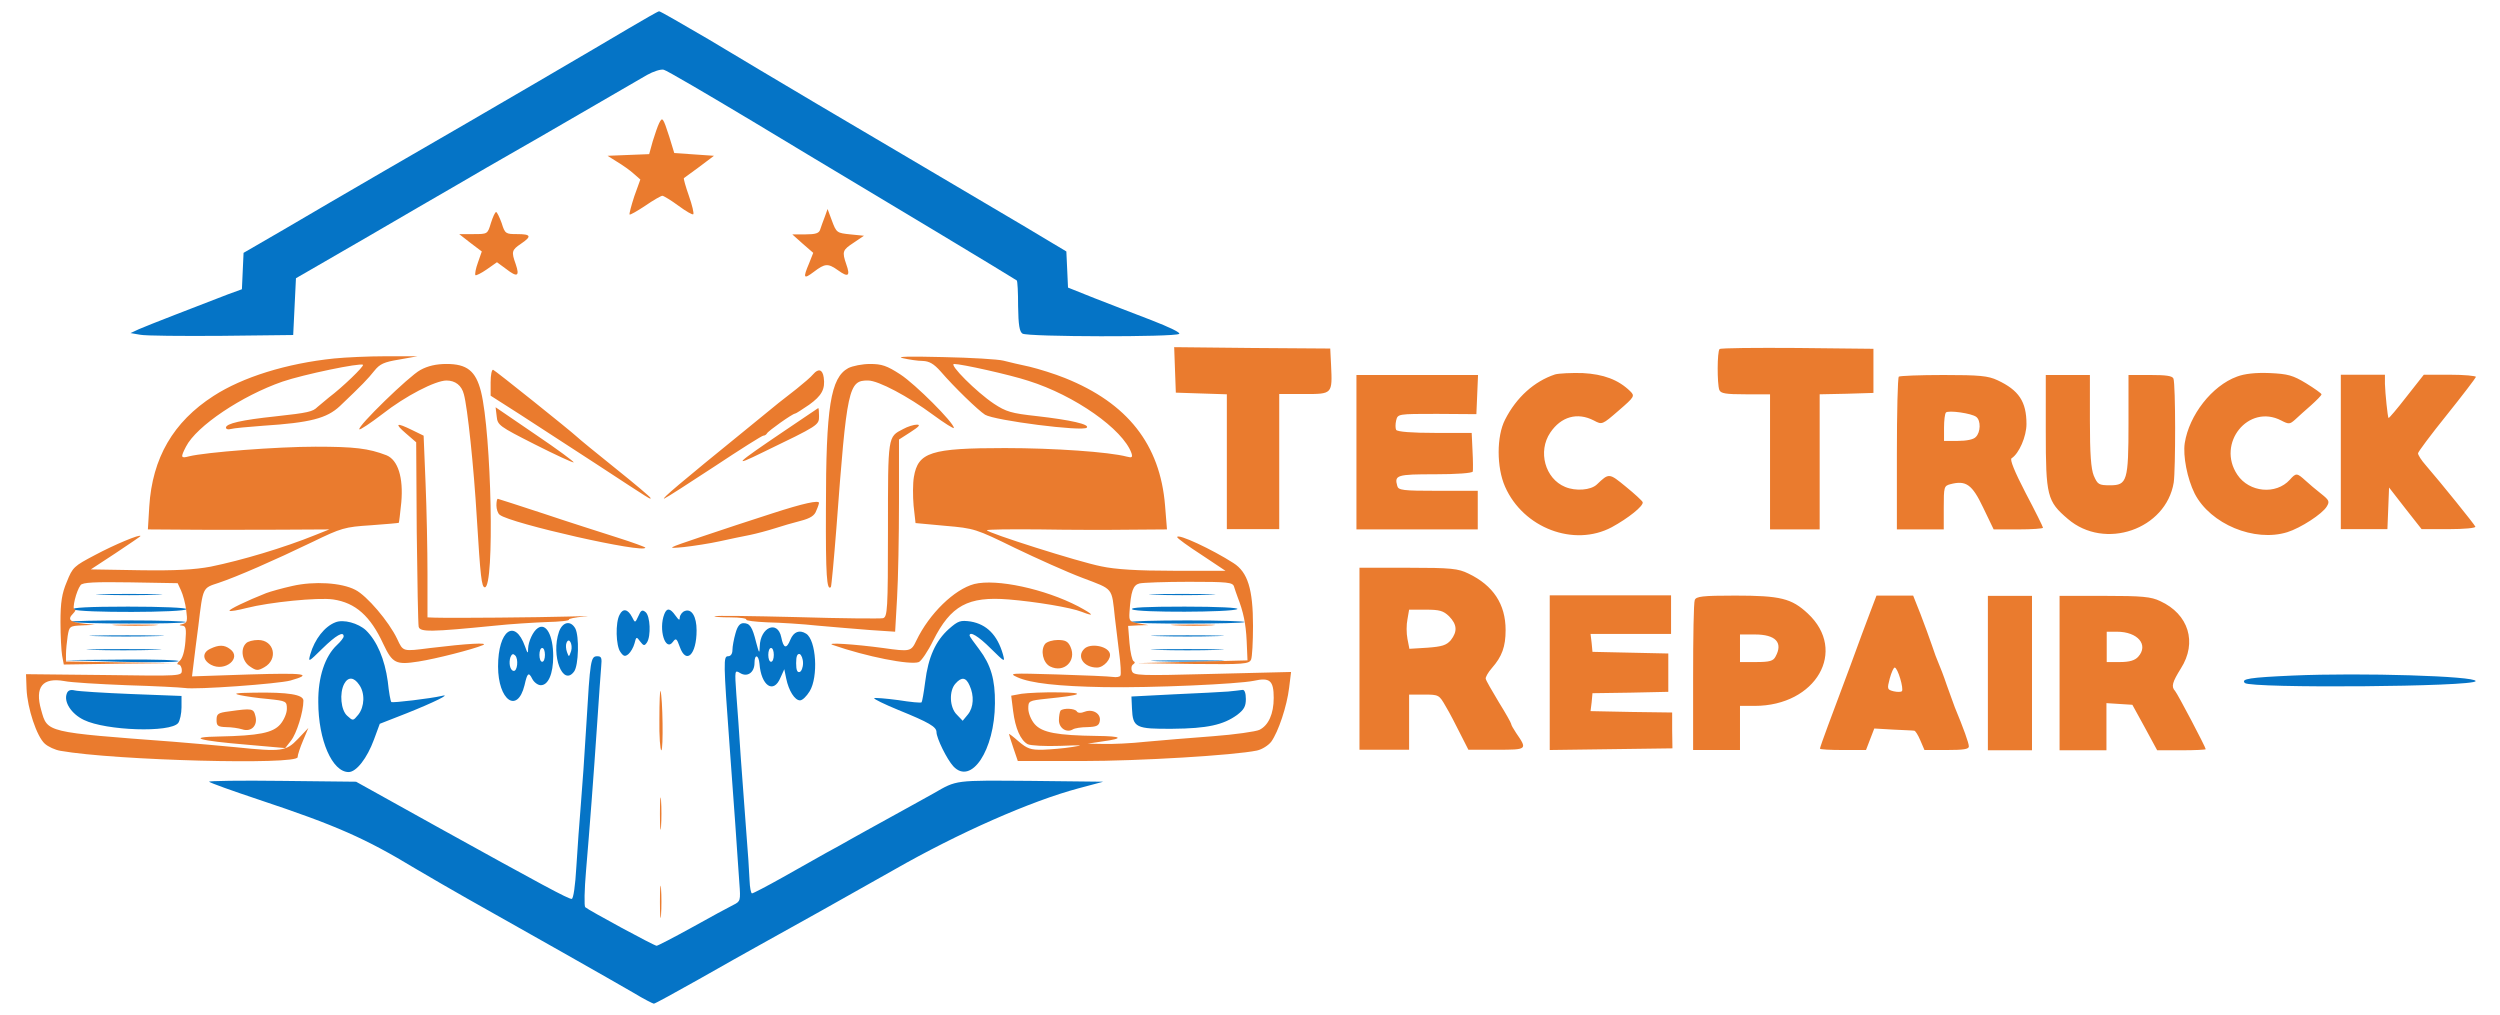 <svg version="1.2" xmlns="http://www.w3.org/2000/svg" viewBox="0 0 905 368" width="340" height="138">
	<title>logo-ai-converted</title>
	<style>
		.s0 { fill: #0574c6 } 
		.s1 { fill: #ea7b2e } 
	</style>
	<path fill-rule="evenodd" class="s0" d="m227 10.4c-10.6 6.3-47.6 28-88.5 51.6-12.1 7-28.5 16.6-36.5 21.3l-14.5 8.4-0.3 6.6-0.3 6.6-5.2 1.9c-10.4 4-29.3 11.3-32.2 12.6l-3 1.4 3.5 0.6c1.9 0.4 15.2 0.5 29.5 0.4l26-0.3 0.5-10.3 0.5-10.3 4-2.3c2.2-1.3 12.6-7.3 23-13.3 10.4-6.1 24.6-14.3 31.5-18.3 6.9-4 15.4-9 19-11 3.6-2 15.3-8.8 26-15 10.7-6.2 21.4-12.4 23.8-13.8 2.3-1.3 5.1-2.2 6.1-1.9 1 0.2 15.5 8.7 32.2 18.7 16.7 10.1 31.6 19 33.1 19.9 6.3 3.7 62.3 37.4 62.7 37.8 0.3 0.2 0.5 4.4 0.5 9.4 0.1 6.8 0.5 9.2 1.6 9.9 1.8 1.2 55 1.3 56.8 0.1 0.7-0.4-3.4-2.4-10.1-5-6.1-2.3-15.5-6-20.7-8l-9.5-3.8-0.3-6.6-0.3-6.5-14.7-8.8c-8.1-4.8-23.5-13.9-34.2-20.2-24.7-14.5-58.5-34.5-80.8-47.9-9.6-5.6-17.7-10.3-18-10.2-0.4 0-5.4 2.9-11.2 6.3zm-190.8 205.3c5.4 0.2 14.2 0.2 19.6 0 5.3-0.1 0.9-0.3-9.8-0.3-10.7 0-15.1 0.2-9.7 0.3zm381.9 0c5.4 0.2 14.2 0.2 19.6 0 5.3-0.1 0.9-0.3-9.8-0.3-10.7 0-15.1 0.2-9.7 0.3zm-392.3 5.3c1.9 1.3 41 1.2 41-0.1 0-0.5-8.9-0.9-21.2-0.9-14.4 0-20.8 0.4-19.8 1zm384 0c1.8 1.2 36.2 1.1 38.1-0.1 0.8-0.5-7.1-0.9-19.1-0.9-13.9 0-20 0.3-19 1zm-185.9 1.9c-1.6 2.8-1.4 11.4 0.3 13.6 1.1 1.6 1.7 1.7 2.9 0.7 0.8-0.7 1.8-2.4 2.2-3.9 0.6-2.4 0.7-2.5 2-0.7 1.3 1.7 1.6 1.7 2.5 0.4 1.5-2.3 1.2-9.6-0.5-11-1.2-1-1.7-0.7-2.6 1.4-1.2 2.6-1.2 2.6-2.3 0.4-1.5-2.9-3.3-3.3-4.5-0.9zm16.2-0.2c-2.2 5.6 0.4 13.8 3.1 10.1 1.1-1.5 1.4-1.3 2.5 1.8 2.3 6.5 6.1 2.9 6.1-6 0-5-1.8-8-4.3-7-0.9 0.3-1.7 1.4-1.8 2.3 0 1.2-0.3 1.1-1.6-0.7-1.9-2.7-3.1-2.8-4-0.5zm-215.1 2.8c0.8 0.8 40.8 0.9 41.5 0.1 0.4-0.3-9-0.6-20.7-0.6-11.7 0-21.1 0.2-20.8 0.5zm95.8 0.2c-3.9 1.5-7.5 6.1-9.1 11.6-0.8 3-0.7 2.9 4.4-2.1 4.9-4.8 7.7-6.4 7.7-4.4 0 0.5-1.1 1.9-2.4 3.1-4.4 4.1-6.9 11.7-6.8 20.7 0 13.9 5.1 25.4 11 25.4 2.8 0 6.7-5 9.2-11.8l2.1-5.7 9.7-3.8c9.8-3.9 16.7-7.3 12.7-6.3-3.8 0.9-17.8 2.6-18.2 2.2-0.3-0.2-0.9-3.6-1.3-7.5-1.1-8-3.9-14.6-7.9-18.5-2.8-2.6-8.2-4.1-11.1-2.9zm145.1 4c-0.6 2.1-1.1 4.8-1.1 6 0 1.4-0.6 2.3-1.6 2.3-1.7 0-1.7 1.8 0.6 33 0.5 6.9 1.4 19.2 2 27.5 0.6 8.2 1.2 18 1.5 21.7 0.5 6.5 0.4 6.7-2.2 8-1.6 0.8-8.3 4.4-14.9 8.1-6.7 3.7-12.5 6.7-12.9 6.7-0.9 0-24.7-12.9-25.9-14-0.4-0.4-0.3-6.3 0.3-13.2 1.3-15.3 2.7-33.6 4.1-54.3 0.6-8.8 1.2-17.7 1.4-19.8 0.3-3.1 0.1-3.7-1.4-3.7-2.4 0-2.6 1.2-4 25-0.6 10.2-1.5 23.2-2 29-0.5 5.8-1.2 15.8-1.6 22.2-0.4 7.1-1.1 11.8-1.7 11.8-1.3 0-10.4-4.9-48.7-26.1l-29.5-16.4-27-0.3c-14.8-0.2-26.6 0-26.3 0.3 0.3 0.4 8.4 3.3 18 6.5 28.2 9.4 38.6 14 56.8 25 5.2 3.1 13.6 7.9 18.5 10.7 18.2 10.2 54.2 30.6 60.7 34.4 3.6 2.2 7 3.9 7.3 3.9 0.4 0 7.7-4 16.4-8.9 8.6-4.9 17.9-10.1 20.6-11.6 8.4-4.6 38.4-21.4 50-28 23.6-13.5 49.8-25 67-29.6l9-2.4-26.4-0.3c-27.7-0.2-26.6-0.4-35.1 4.5-1.9 1.1-8.7 4.8-15 8.3-6.3 3.5-13.1 7.2-15 8.3-1.9 1.1-6 3.4-9 5-3 1.7-10.1 5.7-15.8 8.9-5.7 3.2-10.7 5.8-11.1 5.8-0.4 0-0.8-2.1-0.9-4.8-0.1-2.6-0.6-10.6-1.2-17.7-0.5-7.1-1.4-19.3-2-27-0.5-7.7-1.2-18-1.6-22.8-0.6-8.7-0.6-8.8 1.4-7.6 2.6 1.6 5.2-0.2 5.2-3.7 0-3.3 1.5-3 1.8 0.3 0.6 8 5.1 11.1 7.6 5.1l1.4-3.1 0.7 3.4c0.9 4.4 3.1 7.9 5 7.9 0.9 0 2.4-1.5 3.5-3.3 3.2-5.2 2.4-18.6-1.3-20.9-2.4-1.5-4.5-0.7-5.7 2.2-1.4 3.5-2.5 3.2-3.3-0.9-1.3-6.3-7.6-3.7-7.8 3.3-0.1 2.8-0.2 2.7-1.3-1.4-1.4-5.7-2.3-7-4.6-7-1.3 0-2.2 1.1-2.9 3.7zm143.2-4.1c0.8 0.8 40.7 0.7 41.5 0 0.3-0.3-9.1-0.6-20.8-0.6-11.7 0-21.1 0.3-20.7 0.6zm-207.2 3.5c-3 8.7 1.4 20.1 5.5 14.4 1.6-2.2 1.9-12.8 0.4-15.6-1.7-3-4.6-2.4-5.9 1.2zm141.4-1c-4.8 4.3-7.5 10.2-8.6 19.2-0.5 3.9-1.1 7.2-1.3 7.4-0.2 0.3-4.1-0.1-8.5-0.8-4.5-0.6-8.4-0.9-8.7-0.7-0.2 0.3 3.7 2.2 8.8 4.3 11.1 4.5 13.8 6.1 13.8 8 0 2.2 3.8 9.9 6.1 12.4 6.5 7 15-5.8 15.1-22.8 0.1-8.7-1.5-14-5.7-19.6-1.9-2.5-3.5-4.7-3.5-5 0-1.7 3.2 0.2 7.7 4.7 5.1 5 5.2 5.1 4.4 2.1-2-7-5.9-10.9-11.7-11.9-3.7-0.5-4.5-0.3-7.9 2.7zm-149.1-0.3c-1.7 1.1-3.4 4.8-3.5 7.4 0 2-0.2 1.9-1.1-0.7-3.7-10.4-9.8-5.9-9.8 7.2 0 12.3 7 17.3 9.6 6.8 1-4.5 1.5-4.9 2.8-2.3 0.6 1.2 2 2.3 3.1 2.3 2.7 0 4.5-4.1 4.5-10.5 0-7.6-2.6-12.3-5.6-10.2zm-160.2 2.9c5.9 0.2 15.8 0.2 22 0 6.2-0.1 1.4-0.3-10.7-0.3-12.1 0-17.2 0.2-11.3 0.3zm385.1 0c5.9 0.2 15.5 0.2 21.5 0 5.9-0.1 1-0.3-10.8-0.3-11.8 0-16.7 0.2-10.7 0.3zm-214.5 2.5c-0.3 0.7-0.2 2.2 0.2 3.3 0.7 1.9 0.7 1.9 1.5-0.4 0.7-2.4-0.8-5.3-1.7-2.9zm-171.6 2.5c5.9 0.2 15.8 0.2 22 0 6.2-0.1 1.4-0.3-10.7-0.3-12.1 0-17.2 0.2-11.3 0.3zm161.8 1.8c0 1.4 0.4 2.5 1 2.5 0.6 0 1-1.1 1-2.5 0-1.4-0.4-2.5-1-2.5-0.6 0-1 1.1-1 2.5zm83 0c0 1.4 0.4 2.5 1 2.5 0.6 0 1-1.1 1-2.5 0-1.4-0.4-2.5-1-2.5-0.6 0-1 1.1-1 2.5zm141.3-1.8c5.9 0.2 15.5 0.2 21.4 0 6-0.1 1.1-0.3-10.7-0.3-11.8 0-16.7 0.2-10.8 0.3zm-234.8 2.6c-0.7 2-0.2 4.8 1.1 5 1.4 0.3 1.9-4.3 0.6-5.6-0.7-0.7-1.2-0.6-1.7 0.6zm103.6 2.2c0 2.5 0.4 3.5 1.3 3.2 0.6-0.2 1.2-1.6 1.2-3.2 0-1.6-0.6-3-1.2-3.3-0.9-0.2-1.3 0.8-1.3 3.3zm-245.5-0.5c11 0.3 20.7 0.2 21.5-0.2 0.8-0.4-8.2-0.7-20-0.6l-21.5 0.2zm376.8-0.2c5.9 0.2 15.5 0.2 21.4 0 6-0.2 1.1-0.3-10.7-0.3-11.8 0-16.7 0.1-10.8 0.3zm411.5 5.2c-15.7 0.7-18.9 1.2-17.4 2.7 2 2 83.7 1.4 83.7-0.7 0-1.8-41.3-3.1-66.3-2zm-706.7 3c-1.8 3.4-1.2 9.6 1.1 11.6 2.1 1.9 2.1 1.9 4-0.4 2.3-2.9 2.5-7.9 0.3-10.9-1.9-2.8-4-2.9-5.4-0.3zm221.7-0.1c-2.4 2.6-2.2 8.7 0.5 11.3l2.1 2.2 1.9-2.3c2.1-2.6 2.3-6.8 0.6-10.5-1.3-3-2.9-3.2-5.1-0.7zm-322.3 3.6c-1.2 3 1.6 7.4 6.2 9.6 8 3.9 31.4 4.7 34.2 1.1 0.6-0.8 1.2-3.4 1.2-5.7v-4.1l-18.2-0.7c-10.1-0.4-19.3-1-20.5-1.3-1.6-0.4-2.5 0-2.9 1.1zm421.1-0.7c-2.2 0.2-11 0.6-19.5 1l-15.5 0.8 0.2 4.4c0.3 6.9 1.4 7.4 14.7 7.3 12.6-0.1 18.4-1.4 23.4-5 2.5-1.9 3.2-3.1 3.2-5.8 0-2.2-0.5-3.4-1.2-3.3-0.7 0.1-3.1 0.4-5.3 0.6z"/>
	<path fill-rule="evenodd" class="s1" d="m238.2 44.7c-0.5 1-1.5 3.9-2.3 6.5l-1.3 4.7-7.6 0.3-7.5 0.3 3.5 2.2c2 1.2 4.7 3.1 6 4.3l2.4 2.1-2.2 6.1c-1.1 3.4-1.9 6.4-1.7 6.6 0.2 0.2 2.7-1.2 5.7-3.2 2.9-2 5.7-3.6 6.2-3.6 0.4 0 3.1 1.6 5.8 3.6 2.7 2 5.1 3.4 5.4 3.1 0.3-0.3-0.4-3.3-1.6-6.7-1.2-3.4-2-6.3-1.8-6.4 0.1-0.1 2.7-2 5.6-4.1l5.3-4-7.2-0.5-7.2-0.5-1.8-5.9c-2.3-7.1-2.5-7.3-3.7-4.9zm60.1 33.9c-0.6 1.6-1.4 3.7-1.7 4.7-0.4 1.3-1.7 1.7-5.3 1.7h-4.8l3.8 3.4 3.8 3.3-1.5 3.8c-2.3 5.4-2 5.9 1.7 3.1 4.1-3.1 5.1-3.2 8.9-0.5 3.6 2.6 4.4 2 2.9-2.2-1.6-4.7-1.4-5.2 2.7-7.9l3.7-2.5-5-0.5c-4.8-0.5-5-0.6-6.6-4.9l-1.6-4.3zm-121.1 2.3c-1.2 4-1.2 4-6.3 4h-5.2l4.1 3.2 4.1 3.1-1.4 4c-0.8 2.2-1.2 4.3-0.9 4.6 0.2 0.2 2.1-0.7 4.1-2.1l3.7-2.6 3.4 2.5c4 3.1 4.9 2.6 3.4-1.8-1.6-4.5-1.5-5.1 1.9-7.4 4-2.7 3.7-3.5-1.4-3.5-4.1 0-4.4-0.1-5.6-4-0.8-2.2-1.7-4-2-4-0.4 0-1.2 1.8-1.9 4zm248.1 53.3l0.3 8.2 9.2 0.3 9.3 0.3v24.5 24.4h9.5 9.5v-24.5-24.5h9c10.3 0 10.3 0.1 9.8-10.5l-0.3-6-28.3-0.2-28.3-0.3zm197.5-7.6c-0.9 0.9-0.9 12.6-0.1 14.8 0.5 1.3 2.3 1.6 9.5 1.6h8.9v24.5 24.5h9 9v-24.5-24.5l9.7-0.2 9.8-0.3v-8-8l-27.6-0.3c-15.1-0.1-27.9 0-28.2 0.4zm-502.4 3.4c-17.4 1.8-33.3 6.8-43.8 13.6-14.6 9.4-22.2 22.5-23.3 40.1l-0.5 8.3 14.9 0.1c8.2 0.1 23 0 32.9 0l18-0.1-5 2c-11.6 4.7-26.8 9.2-38 11.5-5.9 1.1-12.7 1.5-25.8 1.3l-17.7-0.3 9-5.9c4.9-3.3 9-6 9-6.2 0-0.8-9.4 3.1-16.5 6.9-7.6 4-8.1 4.4-10.2 9.7-1.8 4.2-2.3 7.5-2.3 14.6 0 5 0.3 10.5 0.6 12.2l0.6 3.2 19.7-0.3 19.6-0.2-19.3-0.3-19.2-0.3v-2.7c0-1.5 0.3-4.4 0.6-6.5 0.6-3.6 0.7-3.7 5.3-3.9l4.6-0.2-4-0.4c-5-0.5-6.1-1.5-4-3.6 0.9-0.9 1.2-1.6 0.6-1.6-1 0 0.6-6.7 2.2-8.8 0.7-1 5.1-1.2 18.1-1l17.1 0.3 1.2 2.6c0.7 1.5 1.6 4.7 1.9 7.2 0.5 3.8 0.4 4.5-1.2 5-1.5 0.3-1.5 0.5-0.3 0.6 1.4 0.1 1.6 1 1.2 5.8-0.3 3.7-1.1 6.2-2.1 7-0.9 0.8-1.1 1.3-0.4 1.3 0.6 0 1.2 0.9 1.2 2.1 0 2.1-0.1 2.1-28.3 1.7l-28.2-0.3 0.2 5.4c0.3 7 3.7 17.2 6.6 19.8 1.2 1.1 3.8 2.3 5.7 2.6 19.8 3.5 86 5.2 86 2.3 0-0.8 0.9-3.5 2-6.1l1.9-4.5-3.8 4c-4.3 4.5-5.9 4.7-22.4 3-5.1-0.5-15.3-1.4-22.7-2-46.6-3.5-45.7-3.3-48-11.5-2.4-8.4 0.5-11.9 8.4-10.5 2.3 0.5 12.4 1.1 22.6 1.5 10.2 0.3 19.6 0.8 21 1 4 0.7 34-1.5 38.4-2.7 8.4-2.4 5.4-2.8-14.9-2.2l-20.8 0.7 0.6-4.9c0.3-2.7 1.1-8.8 1.7-13.4 1.7-14.2 1.5-13.7 7.3-15.6 6.6-2.2 20.1-8.1 34.2-14.9 10.3-5 11.6-5.4 21-6 5.5-0.4 10.1-0.8 10.2-0.9 0.1-0.1 0.5-3.5 0.9-7.4 0.8-9-1.2-15.4-5.4-17.1-6.5-2.5-11.6-3.1-25.7-3.1-13.9 0-39.9 2-45.9 3.5-3 0.8-3.1 0.4-1.1-3.5 3.8-7.5 20.3-18.5 35-23.6 7.6-2.6 28.3-6.9 29.2-6.1 0.5 0.5-7.5 8.2-12.3 11.8-1.6 1.3-3.5 2.9-4.2 3.5-1.7 1.7-3.3 2.1-15.2 3.4-12.3 1.3-18 2.6-18 4.1 0 0.5 0.8 0.8 1.7 0.5 1-0.3 6.3-0.8 11.8-1.2 17.1-1.1 23.1-2.7 27.8-7.1 8.1-7.7 10.2-9.9 12.5-12.8 2-2.5 3.5-3.2 9-4.1l6.7-1.2h-11.5c-6.3 0-14.7 0.4-18.7 0.8zm206.2-0.1c2.2 0.5 5.4 1 7.2 1 2.4 0.1 4 1 6.5 3.8 4.9 5.7 13.6 14.1 16.1 15.7 3.4 2.1 35.5 6.2 36.9 4.7 1.2-1.2-5.9-2.8-18.2-4.2-9.2-1-11.1-1.6-15.5-4.5-6.3-4.2-16.5-14.4-14.4-14.4 2.7 0 20.2 3.9 26.9 6.1 16.9 5.3 34.3 17.6 37.4 26.2 0.5 1.6 0.2 1.8-1.7 1.3-6.4-1.7-26.4-3.1-44.2-3.1-26.9 0-31.5 1.5-33 10.5-0.4 2.3-0.4 7-0.1 10.4l0.7 6.3 10.8 1c10.5 0.9 11.1 1.1 25.2 8 7.9 3.8 19 8.8 24.6 10.9 11.3 4.3 10.5 3.3 11.7 14.4 0.3 2.4 1 8 1.5 12.4 0.6 4.3 0.8 8.2 0.5 8.6-0.2 0.5-1.5 0.7-2.7 0.5-1.2-0.2-10.3-0.6-20.2-0.9-17-0.5-17.8-0.5-14.5 1 4.8 2.2 14.9 3.3 31.5 3.6 17.3 0.3 48.5-1.1 54.3-2.3 5.8-1.3 7.2-0.1 7.2 6.2 0 5.8-1.9 10-5.2 11.6-1.3 0.6-8.8 1.7-16.8 2.3-8 0.6-18.9 1.5-24.3 2-5.4 0.6-12.4 0.9-15.5 0.8l-5.7-0.1 5.3-0.8c8.1-1.1 7.4-1.9-1.9-2-14.5-0.2-19.9-1.2-22.6-4.3-1.3-1.5-2.3-4-2.3-5.6 0-2.8 0.1-2.9 6.7-3.6 12.9-1.3 14.6-2.2 4.3-2.3-5.2-0.1-11.2 0.2-13.4 0.5l-3.8 0.7 0.7 5.6c0.8 6.3 2.7 10.6 5.3 12 1 0.5 6.3 0.8 11.7 0.6 8.1-0.3 9-0.3 4.5 0.4-3 0.5-7.9 0.9-10.7 1-4.5 0.1-5.7-0.4-8.8-3-1.9-1.7-3.5-2.9-3.5-2.7 0 0.2 0.7 2.5 1.6 5.1l1.6 4.7h23.1c21.3 0 55.4-2.1 63.6-3.8 1.9-0.4 4.2-1.9 5.2-3.2 2.6-3.6 5.7-12.9 6.5-19.6l0.7-5.7-28.5 0.7c-26.7 0.7-28.6 0.6-29.2-1-0.4-1-0.2-2.1 0.5-2.5 0.6-0.4 0.7-0.8 0.1-1.1-0.5-0.2-1.2-3.1-1.5-6.6l-0.5-6.2 3.6-0.2 3.7-0.1-3.5-0.6c-3.3-0.6-3.5-0.9-3.3-4.1 0.5-7.6 1.3-9.8 3.6-10.4 1.2-0.3 9.3-0.6 18-0.6 14.1 0 15.8 0.2 16.3 1.7 0.3 1 0.9 2.7 1.3 3.8 2.1 5.4 3 9.6 3.3 16l0.3 7-20 0.5-20 0.5 20.3 0.3c18.5 0.2 20.3 0 21-1.6 0.4-0.9 0.7-6.5 0.7-12.2 0-13.3-1.9-19.5-7.1-22.8-7.6-4.9-20.4-10.9-20.4-9.4 0 0.4 4 3.3 8.8 6.4l8.7 5.8h-18.8c-13 0-21.1-0.5-26.2-1.6-8.2-1.6-41.5-12.2-41.5-13.1 0-0.3 8.6-0.4 19.2-0.3 10.6 0.2 25.3 0.2 32.7 0.1l13.4-0.1-0.7-8.7c-1.8-22.1-13.6-37.1-36.3-46.2-3.7-1.5-9.5-3.3-12.8-4.1-3.3-0.7-7.6-1.7-9.5-2.2-1.9-0.5-11.8-1.1-22-1.3-12.4-0.3-17.2-0.2-14.5 0.4zm-175 4.3c-4.1 2.2-23 20.6-22.1 21.5 0.2 0.3 4-2.2 8.3-5.5 8.4-6.6 19.3-12.2 23.3-12.2 3.2 0 5.5 1.8 6.3 5 1.3 4.6 3.6 26.3 4.7 45 1.3 21.1 1.7 25 2.9 25 3.6 0 2.4-55.8-1.4-71-1.9-7.5-5.1-10-12.5-10-3.7 0-6.8 0.7-9.5 2.2zm155.2-0.7c-6.4 3.5-8.1 14-8.1 51.1-0.1 24.1 0.3 29.8 1.8 28.3 0.2-0.3 1.1-9.9 2-21.4 3.8-50.9 4.4-53.6 11.5-53.5 3.7 0 14.6 5.8 23.5 12.4 4.2 3.1 7.6 5.2 7.6 4.8 0-1.9-14-15.9-19.4-19.4-4.9-3.2-6.8-3.8-11-3.8-2.8 0-6.3 0.7-7.9 1.5zm-129.7 5.1v4.9l10.8 6.9c5.9 3.8 18.3 11.9 27.7 18 20.3 13.3 19.5 12.8 19.5 12.2 0-0.3-5.8-5.2-12.8-10.8-7-5.6-13.2-10.7-13.8-11.3-2.7-2.5-29.7-24.1-30.5-24.4-0.5-0.1-0.9 1.9-0.9 4.5zm117-2.9c-0.8 1-3.5 3.3-6 5.3-5.8 4.5-5.5 4.2-18.9 15.2-22.9 18.6-30.6 25.1-29.1 24.6 0.8-0.3 9-5.6 18.3-11.7 9.2-6.1 17.1-11.1 17.6-11.1 0.5 0 1.1-0.4 1.3-0.8 0.3-0.8 9.3-7.2 10.2-7.2 0.3 0 2.6-1.5 5.1-3.2 4.6-3.3 5.9-5.7 5.3-9.9-0.4-2.9-1.9-3.4-3.8-1.2zm269 0.1c-7.5 2.5-14 8.3-18.1 16.4-3.1 6-3.1 17.3 0 24.3 6.6 15 25 22 38.7 14.7 5.9-3.2 11.7-7.8 11.2-9.1-0.2-0.5-2.9-3-6.1-5.6-6.1-5-6.1-5-10.5-0.8-2.2 2.1-7.7 2.5-11.5 0.9-7.3-3-10-12.9-5.4-19.7 3.9-5.8 9.8-7.5 15.8-4.4 3 1.6 3 1.6 9-3.6 5.8-5 5.9-5.3 4.2-7-4.3-4.2-9.7-6.2-17.3-6.6-4.1-0.1-8.6 0.1-10 0.5zm247.3 0.8c-9 3.3-17.3 13.9-18.9 24.1-0.7 4.6 0.9 12.9 3.6 18.3 5.7 11.1 21.7 17.7 33.6 14 4.8-1.5 12.7-6.6 14.3-9.3 1.1-1.8 0.9-2.3-2-4.6-1.8-1.4-4.4-3.6-5.7-4.8-3.1-2.8-3.4-2.9-5.7-0.3-5 5.5-14.7 4.6-19-1.8-7.7-11.4 4-25.9 15.9-19.7 2.7 1.4 3.1 1.4 5-0.3 1.1-1.1 3.8-3.4 5.8-5.2 2.1-1.9 3.8-3.6 3.8-4 0-0.3-2.5-2.1-5.6-4-4.8-2.9-6.6-3.4-13.2-3.7q-7.7-0.3-11.9 1.3zm-319.3 27.4v28h22 22v-7-7h-14.4c-12.9 0-14.4-0.2-14.8-1.8-1.1-3.9-0.1-4.2 13.7-4.2 7.8 0 13.5-0.4 13.7-1 0.1-0.5 0.1-3.9-0.1-7.5l-0.3-6.5h-13.3c-8.3 0-13.6-0.4-14.1-1.1-0.3-0.6-0.3-2.1 0-3.4 0.6-2.4 0.6-2.4 14.8-2.4l14.3 0.1 0.3-7.1 0.3-7.1h-22.1-22zm196.7-27.4c-0.4 0.4-0.7 13-0.7 28v27.4h8.5 8.5v-7.9c0-7.5 0.1-7.9 2.4-8.5 5.7-1.5 7.9 0.1 11.9 8.5l3.8 7.9h8.9c5 0 9-0.3 9-0.6 0-0.3-2.8-6-6.3-12.6-4.1-7.9-5.8-12.2-5.1-12.6 2.7-1.7 5.4-7.9 5.4-12.4 0-8.2-2.8-12.3-10.5-15.9-3.4-1.6-6.5-1.9-19.6-1.9-8.6 0-15.9 0.3-16.2 0.6zm53.3 19.9c0 23.4 0.5 25.3 8 31.7 13.4 11.5 35.6 3.8 38.4-13.2 0.7-4.9 0.7-35.6-0.1-37.7-0.4-1-2.7-1.3-8.4-1.3h-7.9v17.4c0 21.1-0.5 22.6-6.7 22.6-4.1 0-4.5-0.3-5.9-3.5-1-2.5-1.4-7.8-1.4-20v-16.5h-8-8zm107 7.4v28h8.4 8.5l0.3-7.5 0.3-7.6 5.9 7.6 5.9 7.5h9.9c5.5 0 9.8-0.4 9.6-0.9-0.3-0.8-12.4-15.8-18.1-22.4-1.5-1.7-2.7-3.6-2.7-4.2 0-0.5 4.7-6.8 10.5-14 5.7-7.1 10.4-13.3 10.5-13.7 0-0.4-4.3-0.8-9.4-0.8h-9.5l-6.3 8c-3.4 4.4-6.3 7.8-6.5 7.7-0.3-0.3-1.2-8.9-1.3-12.4v-3.3h-8-8zm-668.8-12.9c0.3 3.2 0.9 3.6 13.7 10.1 7.5 3.8 13.8 6.7 14.2 6.6 0.4-0.1-5.8-4.7-13.8-10.1l-14.5-9.9zm104.3 5.3c-17.9 12.1-19.1 13.3-7.9 7.8 20.5-9.9 20.5-9.9 20.5-13.2 0-1.6-0.1-2.9-0.3-2.9-0.1 0.1-5.7 3.8-12.3 8.3zm421.3-6.7c-0.4 0.4-0.7 2.9-0.7 5.5v4.8h5c3.1 0 5.7-0.5 6.5-1.4 1.8-1.7 1.9-6 0.2-7.3-1.6-1.3-10.1-2.5-11-1.6zm-558.5 7.6l3.7 3.2 0.2 32.5c0.2 17.9 0.5 33.4 0.7 34.4 0.5 2 4.5 1.9 27.7-0.4 5.5-0.6 13.9-1.1 18.6-1.3 4.8-0.1 8.5-0.5 8.2-0.9-0.2-0.3 2.2-0.8 5.4-1.1 3.2-0.2 0.6-0.2-5.7 0-10.4 0.3-41.3 0.6-48.3 0.4l-2.7-0.1v-15.7c0-8.7-0.3-23.5-0.7-33l-0.7-17.2-4.1-2c-5.9-2.9-6.6-2.5-2.3 1.2zm180.3-1.6c-5.6 2.9-5.5 2.2-5.5 36.4 0 29.4-0.2 31.7-1.8 32.2-0.9 0.2-15 0.1-31.2-0.4-16.2-0.4-29.7-0.6-29.9-0.3-0.3 0.2 2.3 0.4 5.8 0.4 3.4 0 6 0.4 5.7 0.8-0.2 0.4 3.2 0.8 7.7 1 4.5 0.1 12.7 0.6 18.2 1.2 5.5 0.5 14.1 1.2 19.1 1.6l9 0.6 0.7-12.2c0.4-6.8 0.7-22.4 0.7-34.9v-22.6l4.2-2.7c3.1-2 3.7-2.7 2.3-2.7-1.1 0-3.4 0.7-5 1.6zm-147.5 27.7c0 1.3 0.5 2.9 1.2 3.4 3.8 3.1 52.8 14.2 52.8 11.9 0-0.2-4.6-1.9-10.3-3.7-5.6-1.8-17.6-5.6-26.5-8.6-8.9-2.9-16.5-5.4-16.7-5.4-0.3 0-0.5 1.1-0.5 2.4zm100 2.9c-6.9 2.2-18.4 6-25.5 8.4-13 4.4-13 4.4-6.5 3.8 3.5-0.4 9.4-1.3 13-2.1 3.5-0.8 8.5-1.8 11-2.3 2.4-0.5 6.5-1.6 9-2.4 2.4-0.8 6.6-2 9.3-2.7 3.5-0.9 5.1-1.9 5.7-3.7 0.6-1.3 1-2.6 1-2.8 0-1.1-5.6 0.1-17 3.8zm213 52.7v33h9 9v-10-10h5.4c5.4 0 5.5 0.1 7.9 4.3 1.4 2.3 3.7 6.8 5.3 10l2.9 5.7h10.2c11.2 0 11.3 0 7.1-6.1-1-1.5-1.8-2.9-1.8-3.3 0-0.3-2-3.9-4.5-7.9-2.4-4-4.6-7.8-4.7-8.4-0.2-0.5 0.8-2.3 2.2-3.9 3.7-4.2 5-7.8 5-13.8 0-9.4-4.5-16.2-13.5-20.5-3.7-1.8-6.1-2.1-21.9-2.1h-17.6zm-387-26.4c-3.6 0.8-7.9 2-9.5 2.6-7.1 2.8-13.7 6-13.3 6.4 0.3 0.3 3.1-0.2 6.2-1 8.2-2.1 25.9-3.9 31.4-3.1 8.1 1.2 13.5 6 18.2 16.2 3.3 7 4.6 7.6 12.8 6.3 6.4-1 19.6-4.4 23.2-5.9 2.7-1.1-5.7-0.6-18.9 1-10.2 1.3-9.9 1.4-12.1-3.3-3-6.3-11-15.7-15.2-17.8-5-2.6-14.9-3.2-22.8-1.4zm247.3-0.7c-7.2 1.9-16.3 10.7-21 20.5-1.9 4-2.2 4.1-12.1 2.7-10.4-1.4-21.2-2.1-18.2-1.1 12 4.2 28.1 7.4 31.2 6.2 0.9-0.4 3.3-3.9 5.2-7.8 6.4-12.7 12.6-16.1 27.4-14.9 9.7 0.8 22.5 2.9 26.5 4.5 4.9 1.9 4.3 1-1.3-2-12.1-6.3-29.6-10.1-37.7-8.1zm208.7 32.2v28l22.2-0.3 22.3-0.3-0.1-6.5v-6.5l-14.8-0.2-14.8-0.3 0.4-3.2 0.3-3.3 13.7-0.2 13.8-0.3v-7-6.9l-13.8-0.3-13.7-0.3-0.3-3.2-0.4-3.3h14.6 14.6v-7-7h-22-22zm52.6-26.4c-0.4 0.9-0.6 13.5-0.6 28v26.4h8.5 8.5v-8-8h5.3c22.3 0 33.8-20 19.3-33.5-5.9-5.5-9.9-6.5-26.4-6.5-11.9 0-14.1 0.3-14.6 1.6zm63.7 4.2c-1.2 3.1-4.5 12-7.3 19.7-2.9 7.7-6.5 17.5-8.1 21.7-1.6 4.3-2.9 8-2.9 8.3 0 0.3 3.7 0.5 8.3 0.5h8.4l1.5-3.9 1.5-3.9 6.9 0.4c3.8 0.2 7.2 0.3 7.6 0.4 0.4 0 1.4 1.6 2.2 3.5l1.5 3.5h8c6.2 0 8.1-0.3 8.1-1.3 0-1.2-1.9-6.5-5.1-14.2-0.4-1.1-1.7-4.7-2.9-8-1.1-3.3-2.5-6.9-3-8-0.5-1.1-1.6-4-2.4-6.5-0.8-2.4-2.7-7.5-4.1-11.2l-2.7-6.8h-6.7-6.6zm42.6 22.3v28h8 8v-28-28h-8-8zm26 0v28h8.5 8.5v-8.6-8.5l4.7 0.3 4.7 0.3 4.5 8.2 4.5 8.3h8.8c4.9 0 8.8-0.2 8.8-0.4 0-0.7-10.2-20.1-11.1-21.1-1.5-1.6-1-3.2 2.1-8.2 6-9.4 2.8-19.7-7.5-24.4-3.3-1.6-6.6-1.9-20.2-1.9h-16.3zm-236.5-19.5c-0.4 1.9-0.4 5.1 0 7.1l0.7 3.6 6.5-0.4c5.4-0.4 6.9-0.9 8.5-2.7 2.5-3.2 2.3-5.7-0.6-8.7-2.1-2-3.4-2.4-8.5-2.4h-6zm-468.2 2.2c3.7 0.2 9.8 0.2 13.5 0 3.7-0.2 0.7-0.3-6.7-0.3-7.4 0-10.5 0.1-6.8 0.3zm384.1 0c3.7 0.2 9.6 0.2 13 0 3.4-0.2 0.3-0.3-6.8-0.3-7.2 0-10 0.1-6.2 0.3zm337.7 7.8v5.5h4.8c3.5 0 5.4-0.6 6.6-1.9 3.9-4.3-0.1-9.1-7.7-9.1h-3.7zm-133 0.5v5h5.9c4.9 0 6.2-0.4 7-2 2.8-5.1 0-8-7.5-8h-5.4zm-541.8-1.8c-2.2 2.1-1.4 6.6 1.4 8.4 2.3 1.6 2.9 1.6 5.2 0.3 5.2-2.9 3.6-9.9-2.2-9.9-1.8 0-3.8 0.5-4.4 1.2zm289.8 0.2c-1.8 2.3-0.8 6.9 1.8 8.2 5 2.5 9.7-2 7.4-7.1-0.9-2-1.9-2.5-4.6-2.5-1.8 0-3.9 0.6-4.6 1.4zm-302.8 1.8c-3 1.4-2.8 4.1 0.3 5.8 5.1 2.7 11.3-2.5 6.9-5.7-2.1-1.6-4.1-1.6-7.2-0.1zm317 0c-2.9 2.8-0.2 6.8 4.6 6.8 2.5 0 5.4-3.3 4.6-5.3-1-2.6-7.1-3.6-9.2-1.5zm292.1 10.8c-1 3.8-0.9 4 1.4 4.6 1.3 0.3 2.6 0.3 3 0 0.8-0.8-1.5-8.6-2.6-8.6-0.4 0-1.2 1.8-1.8 4zm-446.2 14.7c-0.1 6.2 0.3 11.3 0.7 11.3 0.8 0 0.5-19.2-0.3-21.5-0.2-0.6-0.4 4-0.4 10.2zm-152.1-8.7c1.9 0.4 6.5 1.1 10.2 1.4 6.6 0.7 6.8 0.8 6.8 3.6 0 1.6-1.1 4.1-2.4 5.6-2.7 3.1-7.8 4.1-22.1 4.4-12 0.2-7.8 1.5 10.3 3l13.6 1.2 2.1-2.7c2-2.5 4.5-10.4 4.5-14.5 0-2.2-5.4-3.1-17.9-2.9-6.7 0.1-7.8 0.3-5.1 0.9zm-4 5.9c-4 0.5-4.5 0.9-4.5 3.1 0 2.1 0.4 2.5 3.5 2.6 1.9 0 4.5 0.4 5.8 0.8 3.3 1.1 5.7-1.4 4.8-4.8-0.7-2.8-1.1-2.9-9.6-1.7zm301.6-0.3c-0.3 0.4-0.6 2-0.6 3.5 0 2.9 2.8 4.7 5.1 3.3 0.6-0.4 3-0.8 5.2-0.8 3.3-0.1 4.2-0.5 4.5-2.1 0.6-2.7-2.4-4.6-5.4-3.5-1.4 0.6-2.6 0.5-2.9-0.1-0.7-1.1-4.8-1.3-5.9-0.3zm-145.3 37.4c0 5.2 0.2 7.3 0.4 4.7 0.2-2.6 0.2-6.9 0-9.5-0.2-2.6-0.4-0.4-0.4 4.8zm0 32c0 5.2 0.2 7.3 0.4 4.7 0.2-2.6 0.2-6.9 0-9.5-0.2-2.6-0.4-0.4-0.4 4.8z"/>
</svg>